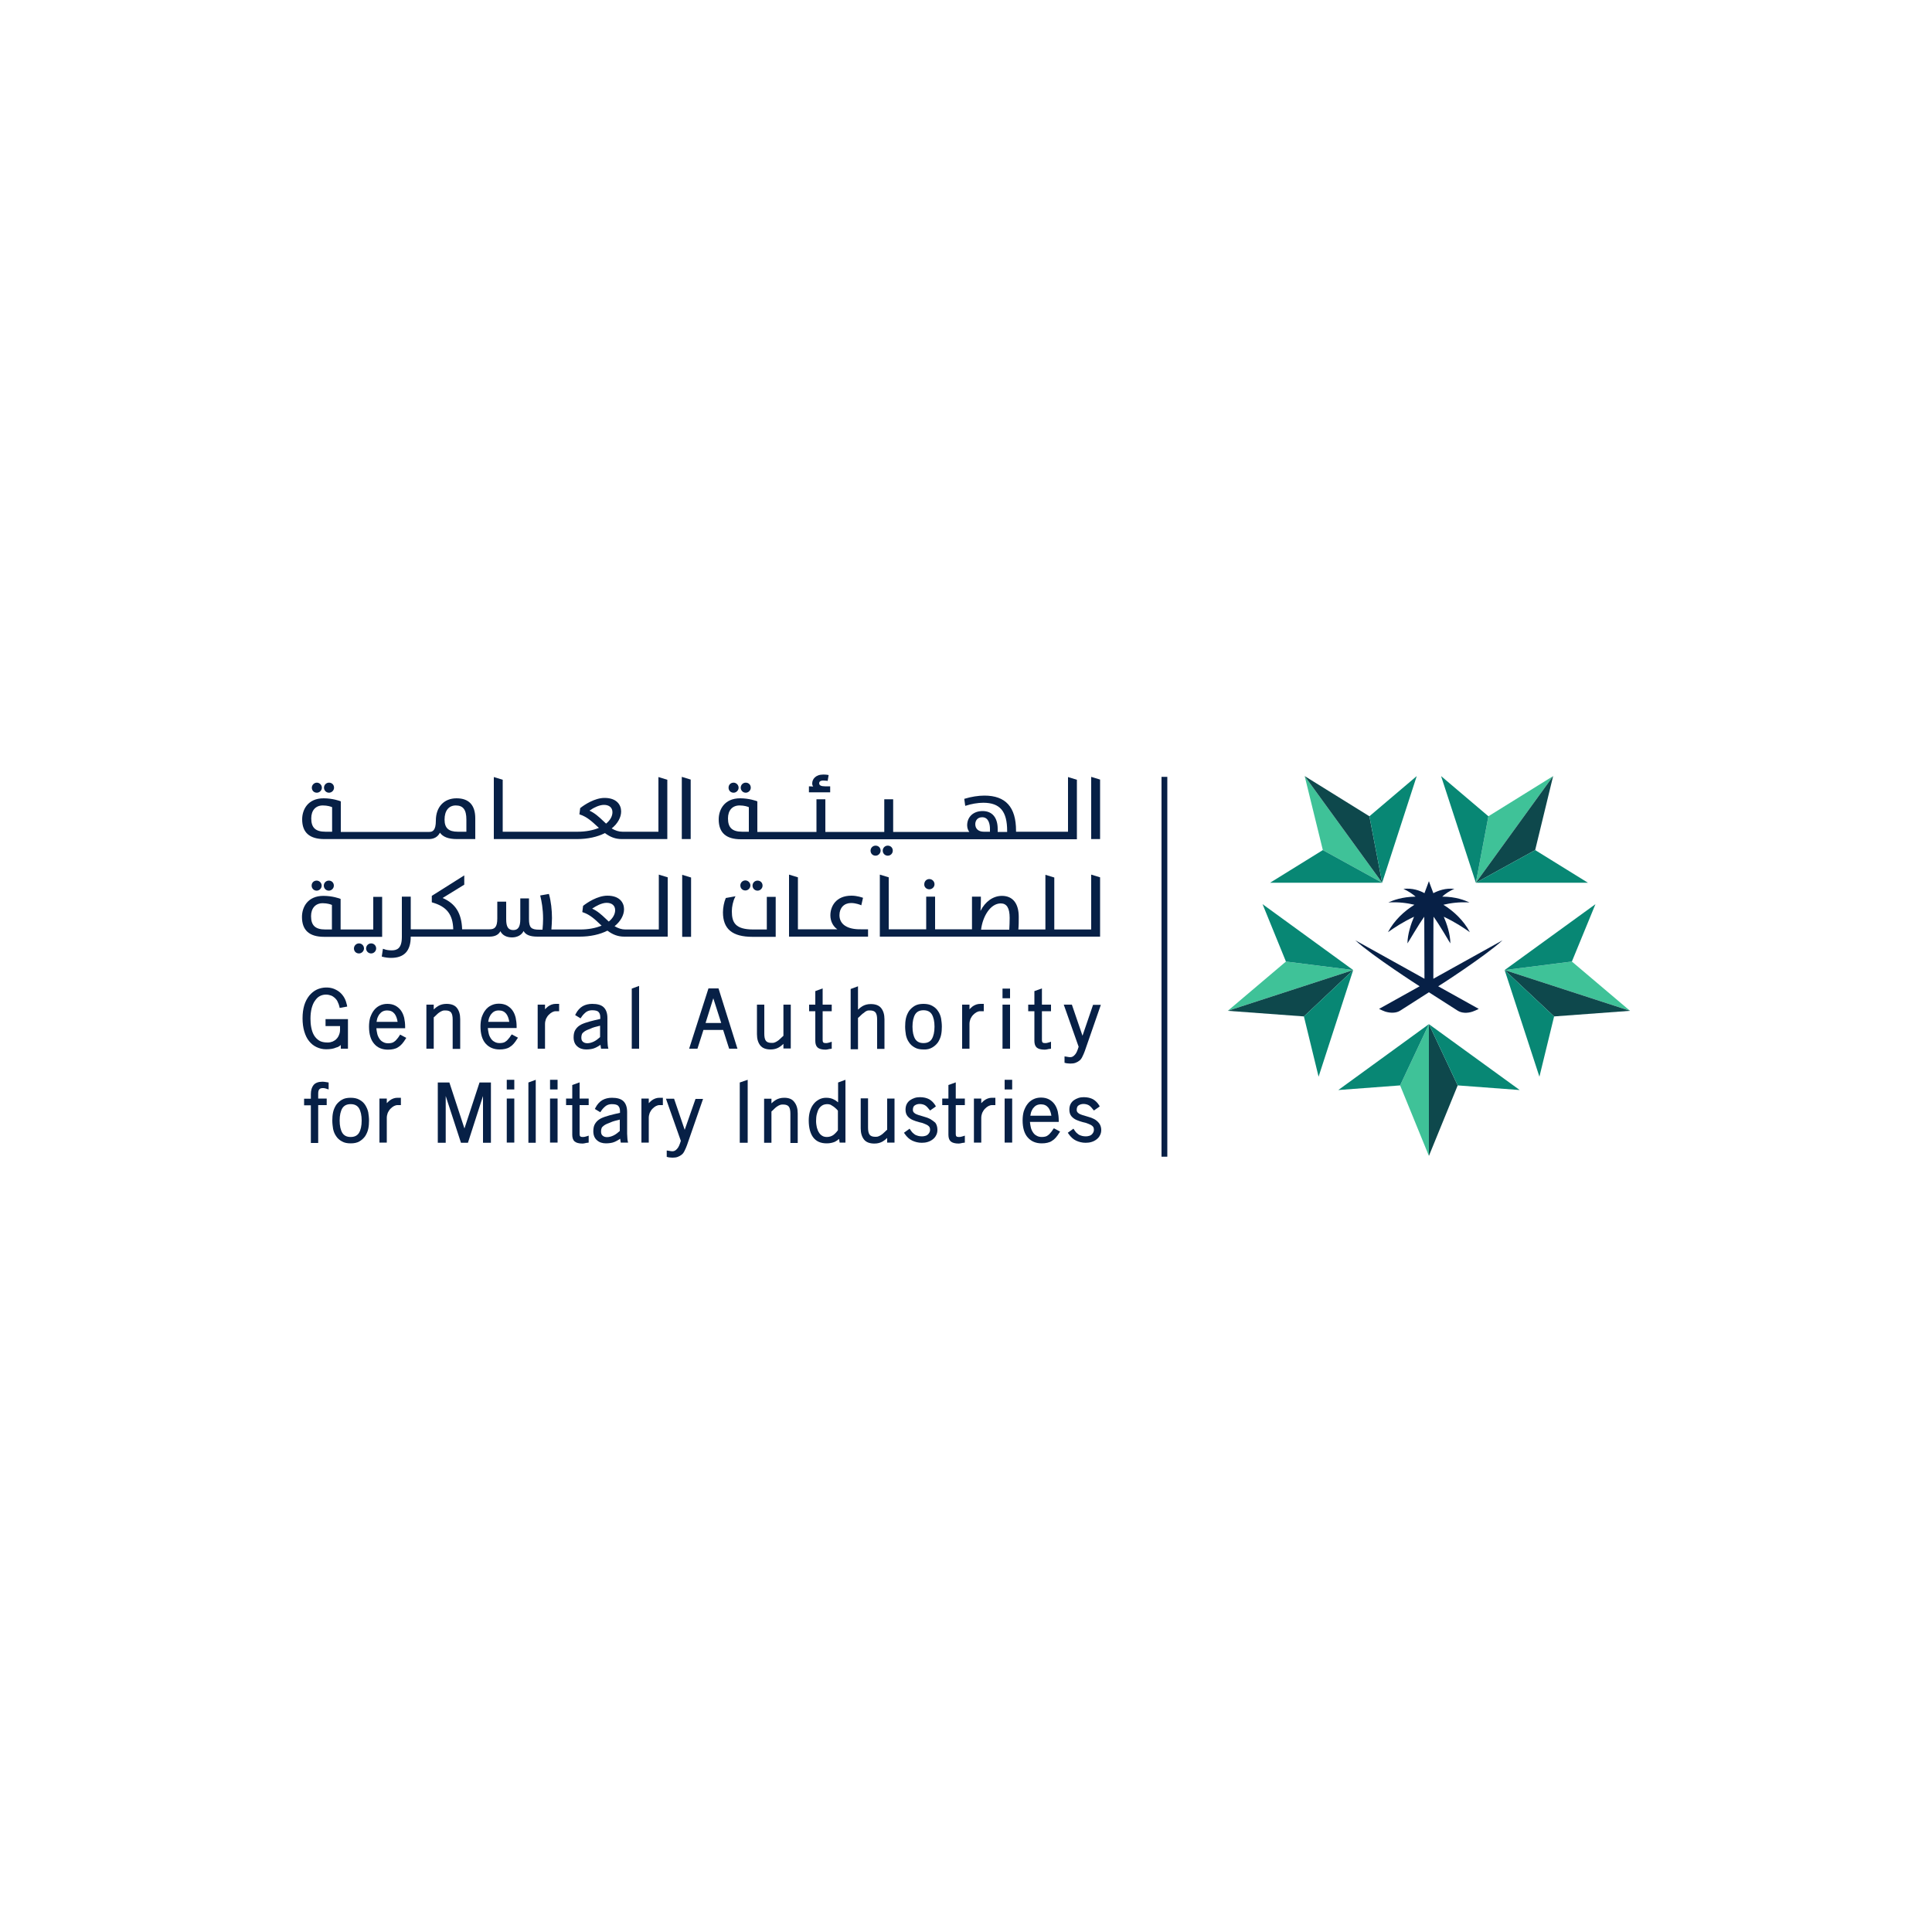 <svg xmlns="http://www.w3.org/2000/svg" xmlns:xlink="http://www.w3.org/1999/xlink" id="Layer_1" x="0px" y="0px" viewBox="0 0 1000 1000" style="enable-background:new 0 0 1000 1000;" xml:space="preserve"><style type="text/css">	.st0{fill:#072046;}	.st1{fill:#3FC298;}	.st2{fill:#0E484C;}	.st3{fill:#088774;}</style><g>	<polygon class="st0" points="564.8,402.1 564.8,434.3 569.4,434.3 569.4,403.5  "></polygon>	<g>		<g>			<g>				<g>					<polygon class="st1" points="770.4,422.5 763.9,456.9 803.9,401.7      "></polygon>					<polygon class="st2" points="803.9,401.7 763.9,456.9 794.6,440      "></polygon>					<polygon class="st3" points="794.6,440 763.9,456.9 821.9,456.9      "></polygon>					<polygon class="st3" points="745.9,401.7 763.9,456.9 770.4,422.5      "></polygon>				</g>				<g>					<polygon class="st1" points="724.7,561.8 739.6,598.3 739.6,530.1      "></polygon>					<polygon class="st2" points="739.6,598.3 754.5,561.8 739.6,530.1      "></polygon>					<polygon class="st3" points="739.6,530.1 754.5,561.8 786.6,564.2      "></polygon>					<polygon class="st3" points="692.7,564.2 724.7,561.8 739.6,530.1      "></polygon>				</g>				<g>					<polygon class="st1" points="665.6,497.7 635.5,523.2 700.4,502.1      "></polygon>					<polygon class="st2" points="635.5,523.2 674.9,526.1 700.4,502.1      "></polygon>					<polygon class="st3" points="674.9,526.1 682.5,557.3 700.4,502.1      "></polygon>					<polygon class="st3" points="653.5,468 665.6,497.7 700.4,502.1      "></polygon>				</g>				<g>					<polygon class="st1" points="684.7,440 715.4,456.9 675.3,401.7      "></polygon>					<polygon class="st2" points="675.3,401.7 715.4,456.9 708.8,422.5      "></polygon>					<polygon class="st3" points="708.8,422.5 715.4,456.9 733.3,401.7      "></polygon>					<polygon class="st3" points="657.4,456.9 715.4,456.9 684.7,440      "></polygon>				</g>				<g>					<polygon class="st1" points="813.6,497.7 778.8,502.1 843.7,523.2      "></polygon>					<polygon class="st2" points="778.8,502.1 804.4,526.1 843.7,523.2      "></polygon>					<polygon class="st3" points="796.8,557.3 804.4,526.1 778.8,502.1      "></polygon>					<polygon class="st3" points="825.8,468 778.8,502.1 813.6,497.7      "></polygon>				</g>			</g>		</g>		<path class="st0" d="M777.7,486.7l-35.8,19.9c0-9.2,0-32.1,0.1-32.1c2.9,3.8,8.6,13.8,8.7,13.8c0-4.8-1.9-10.3-3.4-13.8    c5.9,2.8,10.1,5.6,13.5,8c-3.3-6.2-8.4-10.9-13.7-14.2c3.8-0.9,8.1-1.5,13.5-1.2c-2.5-1.1-7-3-14.1-3c1.3-1.3,4.1-3.2,6.3-4    c-4.6-0.6-8.6,1-10.9,2.2c-0.8-2-2.3-6.2-2.3-6.2s-1.5,4.1-2.3,6.2c-2.3-1.3-6.3-2.8-10.9-2.2c2.2,0.9,5,2.8,6.3,4    c-7.1,0.1-11.6,1.9-14.1,3c5.4-0.3,9.7,0.3,13.5,1.2c-5.3,3.3-10.4,8-13.7,14.2c3.4-2.4,7.6-5.2,13.5-8c-1.5,3.5-3.4,9.1-3.4,13.8    c0.1,0,5.9-10,8.7-13.8c0,0,0.1,22.9,0.1,32.1l-35.8-19.9c9.1,8.3,33.3,23.8,33.3,23.8l-21,11.7c0.7,0.4,2.6,1.2,3.2,1.4    c2.6,0.8,5.7,0.9,7.9-0.6l14.7-9.4l14.7,9.4c2.2,1.5,5.3,1.5,7.9,0.6c0.6-0.2,2.5-1,3.2-1.4l-21-11.7    C744.4,510.6,768.6,495,777.7,486.7z"></path>	</g>	<g>		<line class="st0" x1="602.7" y1="402.1" x2="602.7" y2="598.8"></line>		<rect x="601.2" y="402.1" class="st0" width="3" height="196.6"></rect>	</g>	<g>		<g>			<path class="st0" d="M176.4,540.9v1.9h3.7v-15.3h-11.6v3.6h7.5v2c0,0.9-0.2,1.8-0.5,2.5c-0.3,0.8-0.7,1.5-1.3,2.1     c-0.5,0.6-1.2,1-2,1.4c-0.8,0.3-1.6,0.5-2.6,0.5c-1.8,0-3.3-0.3-4.4-1c-1.1-0.7-2-1.6-2.7-2.8c-0.7-1.2-1.1-2.5-1.4-4     c-0.3-1.5-0.4-3.1-0.4-4.6c0-1.9,0.2-3.7,0.6-5.3c0.4-1.5,0.9-2.8,1.7-3.9c0.7-1,1.5-1.9,2.5-2.4c0.9-0.5,2-0.8,3.2-0.8     c1,0,1.9,0.2,2.7,0.5c0.8,0.3,1.4,0.8,2,1.3c0.6,0.6,1.1,1.2,1.4,2c0.4,0.8,0.7,1.6,0.9,2.5l0.1,0.6l3.9-0.7l-0.1-0.7     c-0.3-1.3-0.7-2.6-1.3-3.7c-0.6-1.1-1.4-2.1-2.3-2.9c-0.9-0.8-2-1.4-3.2-1.9c-2.6-1-6-0.9-8.8,0.4c-1.5,0.7-2.8,1.8-3.9,3.1     c-1.1,1.4-2,3-2.6,5c-0.6,2-0.9,4.2-0.9,6.8c0,2.5,0.3,4.8,0.9,6.8c0.6,2,1.4,3.7,2.5,5c1.1,1.4,2.4,2.4,3.9,3.1     c1.5,0.7,3.1,1.1,4.9,1.1c2.2,0,3.9-0.3,5.2-0.9C175,542,175.7,541.5,176.4,540.9z"></path>			<path class="st0" d="M200.8,543.3c1.1,0,2-0.1,2.9-0.3c0.9-0.2,1.7-0.5,2.4-1c0.7-0.4,1.4-1,2-1.7c0.6-0.7,1.2-1.5,1.8-2.5     l0.4-0.6l-3.2-1.7l-0.3,0.5c-0.5,0.8-1,1.5-1.5,2c-0.4,0.5-0.8,0.9-1.3,1.2c-0.4,0.3-0.8,0.5-1.3,0.6c-0.5,0.1-1,0.2-1.7,0.2     c-1.1,0-2-0.2-2.8-0.7c-0.8-0.4-1.4-1-1.9-1.8c-0.5-0.8-0.9-1.6-1.1-2.7c-0.2-0.8-0.3-1.7-0.4-2.6h14.9v-0.7     c0-1.7-0.2-3.3-0.5-4.7c-0.4-1.5-0.9-2.7-1.7-3.8c-0.8-1.1-1.8-1.9-2.9-2.5c-1.2-0.6-2.5-0.9-4.1-0.9c-1.5,0-2.8,0.3-4,0.9     c-1.2,0.6-2.2,1.4-3,2.5c-0.8,1-1.4,2.3-1.9,3.7c-0.4,1.4-0.6,3-0.6,4.7c0,3.9,0.9,6.9,2.7,8.9     C195.4,542.3,197.8,543.3,200.8,543.3z M200.4,523c1.7,0,2.9,0.6,3.8,1.7c0.8,1,1.3,2.4,1.6,4.2h-10.9c0.1-0.5,0.2-1,0.3-1.5v0     c0.2-0.8,0.6-1.5,1-2.2c0.5-0.6,1-1.2,1.7-1.6C198.6,523.2,199.4,523,200.4,523z"></path>			<path class="st0" d="M238.2,542.8v-15.3c0-2.5-0.6-4.4-1.7-5.8c-1.1-1.4-2.9-2.1-5.4-2.1c-1.7,0-3.1,0.4-4.3,1.1     c-0.8,0.5-1.5,1-2.3,1.8V520h-3.8v22.8h3.8v-16.2c0.6-0.5,1.1-1,1.6-1.5c0.5-0.5,1-0.9,1.5-1.2c0.5-0.3,1-0.6,1.4-0.7     c0.5-0.2,1-0.2,1.6-0.2c1.4,0,2.4,0.4,2.9,1.1c0.6,0.8,0.8,2.1,0.8,3.7v15.1H238.2z"></path>			<path class="st0" d="M264.5,535.9c-0.5,0.8-1,1.5-1.5,2c-0.4,0.5-0.8,0.9-1.3,1.2c-0.4,0.3-0.8,0.5-1.3,0.6     c-0.5,0.1-1,0.2-1.7,0.2c-1.1,0-2-0.2-2.8-0.7c-0.8-0.4-1.4-1-1.9-1.8c-0.5-0.8-0.9-1.6-1.1-2.7c-0.2-0.8-0.3-1.7-0.4-2.6h14.9     v-0.7c0-1.7-0.2-3.3-0.5-4.7c-0.4-1.5-0.9-2.7-1.7-3.8c-0.8-1.1-1.8-1.9-2.9-2.5c-1.2-0.6-2.5-0.9-4.1-0.9c-1.5,0-2.8,0.3-4,0.9     c-1.2,0.6-2.2,1.4-3,2.5c-0.8,1-1.4,2.3-1.9,3.7c-0.4,1.4-0.6,3-0.6,4.7c0,3.9,0.9,6.9,2.7,8.9c1.8,2,4.2,3,7.2,3     c1.1,0,2-0.1,2.9-0.3c0.9-0.2,1.7-0.5,2.4-1c0.7-0.4,1.4-1,2-1.7c0.6-0.7,1.2-1.5,1.8-2.5l0.4-0.6l-3.2-1.7L264.5,535.9z      M258.2,523c1.7,0,2.9,0.6,3.8,1.7c0.8,1,1.3,2.4,1.6,4.2h-10.9c0.1-0.5,0.2-1,0.3-1.5v0c0.2-0.8,0.6-1.5,1-2.2     c0.5-0.6,1-1.2,1.7-1.6C256.4,523.2,257.2,523,258.2,523z"></path>			<path class="st0" d="M283.6,521c-0.5,0.4-1,0.9-1.5,1.4V520h-3.8v22.8h3.8V530c0-0.9,0.2-1.8,0.5-2.6c0.4-0.8,0.8-1.5,1.4-2.1     c0.6-0.6,1.2-1.1,1.8-1.4c0.6-0.3,1.2-0.5,1.8-0.5h1.8v-3.8h-1.8C286.2,519.6,284.8,520.1,283.6,521z"></path>			<path class="st0" d="M314.5,540c0-0.7-0.1-1.3-0.1-1.8V527c0-2.6-0.7-4.5-2-5.7c-1.3-1.2-3.3-1.7-5.9-1.7c-1.8,0-3.5,0.4-4.9,1.2     c-1.4,0.8-2.7,2.2-3.6,4l-0.3,0.6l2.8,1.7l0.4-0.6c0.7-1.1,1.6-2,2.5-2.7c0.9-0.6,1.9-0.9,3.1-0.9c1.6,0,2.8,0.3,3.3,0.9     c0.6,0.6,0.9,1.5,0.9,2.7v0.9c-2,0.4-3.8,0.9-5.4,1.3c-1.8,0.5-3.3,1-4.5,1.6c-1.3,0.7-2.2,1.5-2.9,2.6c-0.7,1-1,2.4-1,4     c0,2,0.6,3.6,1.9,4.7c1.2,1.1,2.8,1.6,4.7,1.6c0.9,0,1.7-0.1,2.4-0.2c0.7-0.1,1.4-0.3,2.1-0.6c0.6-0.3,1.3-0.6,1.9-1     c0.3-0.2,0.6-0.4,0.9-0.6l0.3,2h3.8l-0.2-0.8C314.6,541.3,314.5,540.7,314.5,540z M310.6,530.9v5.9c-1,0.9-2,1.7-3.2,2.3     c-2.3,1.1-4.5,1.2-5.7,0.1c-0.6-0.5-0.8-1.2-0.8-2.2c0-0.6,0.1-1.2,0.3-1.7c0.2-0.5,0.6-0.9,1.3-1.4c0.7-0.5,1.8-1,3.2-1.5     C306.9,531.8,308.5,531.4,310.6,530.9z"></path>			<polygon class="st0" points="330.8,510.3 327,511.7 327,542.8 330.8,542.8    "></polygon>			<path class="st0" d="M377.4,542.8h4.3l-9.8-31.2h-5.2l-10,31.2h4.3l3.1-9.7h10.2L377.4,542.8z M373.3,529.5h-8.1l4-12.8     L373.3,529.5z"></path>			<path class="st0" d="M405.4,536.2c-0.6,0.6-1.1,1-1.6,1.5c-0.5,0.5-1,0.9-1.5,1.2c-0.5,0.3-1,0.6-1.4,0.7c-0.5,0.2-1,0.2-1.6,0.2     c-1.4,0-2.4-0.4-2.9-1.1c-0.6-0.8-0.8-2.1-0.8-3.7V520h-3.8v15.3c0,2.5,0.6,4.4,1.7,5.8c1.1,1.4,2.9,2.1,5.4,2.1     c1.7,0,3.1-0.4,4.3-1.1c0.8-0.5,1.5-1,2.3-1.8v2.4h3.8V520h-3.8V536.2z"></path>			<path class="st0" d="M430.5,542.8v-3.6l-0.9,0.3c-0.4,0.1-0.7,0.2-1.1,0.3c-0.4,0.1-0.8,0.1-1.2,0.1c-1.1,0-1.5-0.4-1.5-1.5v-15     h4.7V520h-4.7v-8.4L422,513v7h-3.2v3.4h3.2v15.4c0,1.5,0.4,2.7,1.2,3.4c0.8,0.7,2.2,1.1,4.1,1.1c0.5,0,0.9-0.1,1.4-0.2     c0.4-0.1,0.8-0.2,1.2-0.2L430.5,542.8z"></path>			<path class="st0" d="M448.7,523.2c0.5-0.2,1-0.2,1.6-0.2c1.4,0,2.4,0.4,2.9,1.1c0.6,0.8,0.8,2.1,0.8,3.7v15.1h3.8v-15.3     c0-2.5-0.6-4.4-1.7-5.8c-1.1-1.4-2.9-2.1-5.4-2.1c-1.7,0-3.1,0.4-4.3,1.1c-0.8,0.5-1.5,1-2.3,1.8v-12.1l-3.8,1.4v31.2h3.8v-16.2     c0.6-0.5,1.1-1,1.6-1.5c0.5-0.5,1-0.9,1.5-1.2C447.8,523.6,448.3,523.4,448.7,523.2z"></path>			<path class="st0" d="M482.5,542.2c1.2-0.7,2.2-1.6,3-2.7c0.7-1.1,1.3-2.4,1.6-3.8c0.3-1.4,0.4-2.8,0.4-4.3s-0.2-3-0.4-4.3     c-0.3-1.4-0.8-2.7-1.6-3.8c-0.7-1.1-1.7-2-3-2.7c-1.2-0.7-2.8-1-4.5-1c-1.8,0-3.3,0.3-4.5,1c-1.2,0.7-2.2,1.6-3,2.7     c-0.7,1.1-1.3,2.4-1.6,3.8c-0.3,1.4-0.4,2.8-0.4,4.3s0.2,3,0.4,4.3c0.3,1.4,0.8,2.7,1.6,3.8c0.7,1.1,1.7,2,3,2.7     c1.2,0.7,2.7,1,4.5,1C479.8,543.3,481.3,542.9,482.5,542.2z M478,539.9c-2,0-3.4-0.7-4.3-2.1c-0.9-1.5-1.4-3.6-1.4-6.4     s0.5-4.9,1.4-6.4c0.9-1.4,2.3-2.1,4.3-2.1s3.4,0.7,4.3,2.1c0.9,1.5,1.4,3.6,1.4,6.4s-0.5,4.9-1.4,6.4     C481.4,539.2,480,539.9,478,539.9z"></path>			<path class="st0" d="M509.2,523.4v-3.8h-1.8c-1.5,0-2.9,0.5-4.1,1.4c-0.5,0.4-1,0.9-1.5,1.4V520h-3.8v22.8h3.8V530     c0-0.9,0.2-1.8,0.5-2.6c0.4-0.8,0.8-1.5,1.4-2.1c0.6-0.6,1.2-1.1,1.8-1.4c0.6-0.3,1.2-0.5,1.8-0.5H509.2z"></path>			<rect x="518.9" y="520" class="st0" width="3.9" height="22.8"></rect>			<rect x="518.9" y="511.7" class="st0" width="3.9" height="5"></rect>			<path class="st0" d="M542.2,543.1L542.2,543.1c0.4-0.1,0.8-0.2,1.2-0.2l0.6-0.1v-3.6l-0.9,0.3c-0.4,0.1-0.7,0.2-1.1,0.3     c-0.4,0.1-0.8,0.1-1.2,0.1c-1.1,0-1.5-0.4-1.5-1.5v-15h4.7V520h-4.7v-8.4l-3.9,1.4v7h-3.2v3.4h3.2v15.4c0,1.5,0.4,2.7,1.2,3.4     c0.8,0.7,2.2,1.1,4.1,1.1C541.3,543.3,541.8,543.2,542.2,543.1z"></path>			<path class="st0" d="M565.8,520l-5.5,16.1l-5.5-16.1h-4.2l7.7,21.8c-0.3,1-0.6,1.8-0.9,2.5c-0.3,0.7-0.7,1.3-1.1,1.7     c-0.4,0.4-0.7,0.7-1.1,0.9c-0.8,0.4-1.6,0.3-2.2,0.2c-0.4-0.1-0.8-0.1-1.2-0.2l-0.8-0.1v3.3l0.5,0.1c0.3,0.1,0.7,0.2,1.1,0.2     c0.4,0,0.8,0.1,1.4,0.1c1,0,1.9-0.1,2.7-0.4c0.8-0.3,1.5-0.7,2.1-1.2c0.6-0.5,1.1-1.2,1.5-2.1c0.4-0.8,0.8-1.7,1.2-2.8l8.3-23.9     H565.8z"></path>			<path class="st0" d="M168.2,560c-0.5-0.1-1-0.1-1.4-0.1c-2,0-3.6,0.6-4.5,1.7c-0.9,1.1-1.4,2.7-1.4,4.7v2.4h-3.5v3.4h3.5v19.5     h3.8V572h4.4v-3.4h-4.4V566c0-1,0.2-1.8,0.6-2.2c0.4-0.4,0.9-0.6,1.7-0.6c0.4,0,0.8,0,1.2,0.1c0.4,0.1,0.7,0.2,1,0.3l0.9,0.3     v-3.6l-0.6-0.1C169.1,560.1,168.7,560.1,168.2,560z"></path>			<path class="st0" d="M189,571.9c-0.7-1.1-1.7-2-3-2.7c-1.2-0.7-2.8-1-4.5-1c-1.8,0-3.3,0.3-4.5,1c-1.2,0.7-2.2,1.6-3,2.7     c-0.7,1.1-1.3,2.4-1.6,3.8c-0.3,1.4-0.4,2.8-0.4,4.3s0.2,3,0.4,4.3c0.3,1.4,0.8,2.7,1.6,3.8c0.7,1.1,1.7,2,3,2.7     c1.2,0.7,2.7,1,4.5,1c1.8,0,3.3-0.3,4.5-1c1.2-0.7,2.2-1.6,3-2.7c0.7-1.1,1.3-2.4,1.6-3.8c0.3-1.4,0.4-2.8,0.4-4.3     s-0.2-3-0.4-4.3C190.3,574.3,189.7,573,189,571.9z M187.2,580c0,2.8-0.5,4.9-1.4,6.4c-0.9,1.4-2.3,2.1-4.3,2.1s-3.4-0.7-4.3-2.1     c-0.9-1.5-1.4-3.6-1.4-6.4c0-2.8,0.5-4.9,1.4-6.4c0.9-1.4,2.3-2.1,4.3-2.1s3.4,0.7,4.3,2.1C186.7,575.1,187.2,577.3,187.2,580z"></path>			<path class="st0" d="M201.7,569.6c-0.5,0.4-1,0.9-1.5,1.4v-2.4h-3.8v22.8h3.8v-12.8c0-0.9,0.2-1.8,0.5-2.6     c0.4-0.8,0.8-1.5,1.4-2.1c0.6-0.6,1.2-1.1,1.8-1.4c0.6-0.3,1.2-0.5,1.8-0.5h1.8v-3.8h-1.8C204.3,568.2,202.9,568.7,201.7,569.6z"></path>			<polygon class="st0" points="240.4,584.1 232.6,560.3 226.6,560.3 226.6,591.5 230.7,591.5 230.7,567.3 238.6,591.5 242.2,591.5      250,567.3 250,591.5 254.1,591.5 254.1,560.3 248.2,560.3    "></polygon>			<rect x="262.3" y="568.6" class="st0" width="3.9" height="22.8"></rect>			<rect x="262.3" y="558.9" class="st0" width="3.9" height="5"></rect>			<polygon class="st0" points="273.5,591.5 277.3,591.5 277.3,558.9 273.5,560.3    "></polygon>			<rect x="284.7" y="568.6" class="st0" width="3.9" height="22.8"></rect>			<rect x="284.7" y="558.9" class="st0" width="3.9" height="5"></rect>			<path class="st0" d="M300.1,560.2l-3.9,1.4v7H293v3.4h3.2v15.4c0,1.5,0.4,2.7,1.2,3.4c0.8,0.7,2.2,1.1,4.1,1.1     c0.5,0,0.9-0.1,1.4-0.2c0.4-0.1,0.8-0.2,1.2-0.2l0.6-0.1v-3.6l-0.9,0.3c-0.4,0.1-0.7,0.2-1.1,0.3c-0.4,0.1-0.8,0.1-1.2,0.1     c-1.1,0-1.5-0.4-1.5-1.5v-15h4.7v-3.4h-4.7V560.2z"></path>			<path class="st0" d="M324.7,588.6c0-0.7-0.1-1.3-0.1-1.8v-11.2c0-2.6-0.7-4.5-2-5.7c-1.3-1.2-3.3-1.7-5.9-1.7     c-1.8,0-3.5,0.4-4.9,1.2c-1.4,0.8-2.7,2.2-3.6,4l-0.3,0.6l2.8,1.7l0.4-0.6c0.7-1.1,1.6-2,2.5-2.7c0.9-0.6,1.9-0.9,3.1-0.9     c1.6,0,2.8,0.3,3.3,0.9c0.6,0.6,0.9,1.5,0.9,2.7v0.9c-2,0.4-3.8,0.9-5.4,1.3c-1.8,0.5-3.3,1-4.5,1.6c-1.3,0.7-2.2,1.5-2.9,2.6     c-0.7,1-1,2.4-1,4c0,2,0.6,3.6,1.9,4.7c1.2,1.1,2.8,1.6,4.7,1.6c0.9,0,1.7-0.1,2.4-0.2c0.7-0.1,1.4-0.3,2.1-0.6     c0.6-0.3,1.3-0.6,1.9-1c0.3-0.2,0.6-0.4,0.9-0.6l0.3,2h3.8l-0.2-0.8C324.8,590,324.7,589.3,324.7,588.6z M320.8,579.5v5.9     c-1,0.9-2,1.7-3.2,2.3c-2.3,1.1-4.5,1.2-5.7,0.1c-0.6-0.5-0.8-1.2-0.8-2.2c0-0.6,0.1-1.2,0.3-1.7c0.2-0.5,0.6-0.9,1.3-1.4     c0.7-0.5,1.8-1,3.2-1.5C317.1,580.4,318.8,580,320.8,579.5z"></path>			<path class="st0" d="M337.3,569.6c-0.5,0.4-1,0.9-1.5,1.4v-2.4H332v22.8h3.8v-12.8c0-0.9,0.2-1.8,0.5-2.6     c0.4-0.8,0.8-1.5,1.4-2.1c0.6-0.6,1.2-1.1,1.8-1.4c0.6-0.3,1.2-0.5,1.8-0.5h1.8v-3.8h-1.8C339.9,568.2,338.5,568.7,337.3,569.6z"></path>			<path class="st0" d="M354.4,584.8l-5.5-16.1h-4.2l7.7,21.8c-0.3,1-0.6,1.8-0.9,2.5c-0.3,0.7-0.7,1.3-1.1,1.7     c-0.4,0.4-0.7,0.7-1.1,0.9c-0.8,0.4-1.6,0.3-2.2,0.2c-0.4-0.1-0.8-0.1-1.2-0.2l-0.8-0.1v3.3l0.5,0.1c0.3,0.1,0.7,0.2,1.1,0.2     c0.4,0,0.8,0.1,1.4,0.1c1,0,1.9-0.1,2.7-0.4c0.8-0.3,1.5-0.7,2.1-1.2c0.6-0.5,1.1-1.2,1.5-2.1c0.4-0.8,0.8-1.7,1.2-2.8l8.3-23.9     H360L354.4,584.8z"></path>			<polygon class="st0" points="382.9,591.5 387,591.5 387,558.9 382.9,560.3    "></polygon>			<path class="st0" d="M405.9,568.2c-1.7,0-3.1,0.4-4.3,1.1c-0.8,0.5-1.5,1-2.3,1.8v-2.4h-3.8v22.8h3.8v-16.2     c0.6-0.5,1.1-1,1.6-1.5c0.5-0.5,1-0.9,1.5-1.2c0.5-0.3,1-0.6,1.4-0.7c0.5-0.2,1-0.2,1.6-0.2c1.4,0,2.4,0.4,2.9,1.1     c0.6,0.8,0.8,2.1,0.8,3.7v15.1h3.8v-15.3c0-2.5-0.6-4.4-1.7-5.8C410.1,568.9,408.3,568.2,405.9,568.2z"></path>			<path class="st0" d="M433.7,570.5c-0.7-0.6-1.4-1.1-2.1-1.4c-1.1-0.6-2.4-0.9-4-0.9c-1.3,0-2.6,0.3-3.7,0.9     c-1.1,0.6-2.1,1.4-2.9,2.5c-0.8,1-1.4,2.3-1.8,3.7c-0.4,1.4-0.6,2.9-0.6,4.6c0,3.8,0.8,6.8,2.3,8.8c1.6,2.1,3.9,3.1,7,3.1     c1.6,0,3-0.3,4.2-0.8c0.8-0.4,1.5-0.9,2.2-1.5l0.3,1.9h3v-32.5l-3.8,1.4V570.5z M431.5,572.8c0.5,0.4,1,0.8,1.4,1.2     c0.3,0.3,0.6,0.6,0.8,0.9v10.1c-0.7,1-1.5,1.8-2.4,2.5c-0.9,0.6-2,1-3.3,1c-0.9,0-1.8-0.2-2.4-0.6c-0.7-0.4-1.3-1-1.7-1.7     c-0.5-0.7-0.8-1.6-1.1-2.6c-0.2-1-0.4-2.1-0.4-3.3c0-1.3,0.1-2.6,0.4-3.7c0.3-1.1,0.6-2,1.1-2.8c0.5-0.7,1.1-1.3,1.8-1.7     c0.7-0.4,1.6-0.6,2.6-0.6c0.5,0,1,0.1,1.6,0.3C430.5,572.2,431,572.5,431.5,572.8z"></path>			<path class="st0" d="M459.1,584.8c-0.6,0.6-1.1,1-1.6,1.5c-0.5,0.5-1,0.9-1.5,1.2c-0.5,0.3-1,0.6-1.4,0.7c-0.5,0.2-1,0.2-1.6,0.2     c-1.4,0-2.4-0.4-2.9-1.1c-0.6-0.8-0.8-2.1-0.8-3.7v-15.1h-3.8V584c0,2.5,0.6,4.4,1.7,5.8c1.1,1.4,2.9,2.1,5.4,2.1     c1.7,0,3.1-0.4,4.3-1.1c0.8-0.5,1.5-1,2.3-1.8v2.4h3.8v-22.8h-3.8V584.8z"></path>			<path class="st0" d="M481.5,579.2c-1-0.5-2-0.9-3.2-1.2c-1.1-0.3-2.1-0.6-3-0.9c-0.9-0.3-1.6-0.6-2.1-1.1     c-0.4-0.3-0.7-0.8-0.7-1.5c0-1.1,0.3-1.9,0.9-2.3c0.7-0.5,1.6-0.8,2.6-0.8c1.1,0,2.1,0.3,2.8,0.7c0.8,0.5,1.5,1.3,2.2,2.2     l0.4,0.5l3-2.1l-0.3-0.6c-0.8-1.3-1.9-2.4-3.1-3.1c-1.3-0.7-2.9-1.1-4.8-1.1c-1,0-1.9,0.1-2.8,0.4c-0.9,0.3-1.7,0.7-2.4,1.2     c-0.7,0.5-1.3,1.2-1.7,2c-0.4,0.8-0.6,1.8-0.6,2.9c0,1.4,0.4,2.6,1.1,3.4c0.7,0.8,1.5,1.4,2.6,1.9c1,0.4,2,0.8,3.2,1.1     c1.1,0.2,2.1,0.5,3,0.9c0.8,0.3,1.6,0.7,2.1,1.2c0.5,0.4,0.7,1.1,0.7,1.9c0,0.5-0.1,0.9-0.3,1.3c-0.2,0.4-0.5,0.8-0.8,1.1     c-0.4,0.3-0.8,0.6-1.3,0.7c-1.1,0.4-2.5,0.3-3.5,0.1c-0.5-0.1-1-0.3-1.5-0.5c-0.5-0.2-0.9-0.6-1.4-1c-0.5-0.4-0.9-1-1.4-1.7     l-0.4-0.6l-2.9,2.1l0.4,0.6c1.1,1.6,2.4,2.8,3.9,3.5c1.5,0.7,3.2,1.1,4.9,1.1c1,0,2-0.1,3-0.4c1-0.3,1.8-0.7,2.6-1.3     c0.8-0.6,1.4-1.3,1.8-2.1c0.5-0.9,0.7-1.8,0.7-2.9c0-1.5-0.4-2.8-1.1-3.7C483.4,580.5,482.5,579.8,481.5,579.2z"></path>			<path class="st0" d="M494.8,560.2l-3.9,1.4v7h-3.2v3.4h3.2v15.4c0,1.5,0.4,2.7,1.2,3.4c0.8,0.7,2.2,1.1,4.1,1.1     c0.5,0,0.9-0.1,1.4-0.2c0.4-0.1,0.8-0.2,1.2-0.2l0.6-0.1v-3.6l-0.9,0.3c-0.4,0.1-0.7,0.2-1.1,0.3c-0.4,0.1-0.8,0.1-1.2,0.1     c-1.1,0-1.5-0.4-1.5-1.5v-15h4.7v-3.4h-4.7V560.2z"></path>			<path class="st0" d="M509.4,569.6c-0.5,0.4-1,0.9-1.5,1.4v-2.4h-3.8v22.8h3.8v-12.8c0-0.9,0.2-1.8,0.5-2.6     c0.4-0.8,0.8-1.5,1.4-2.1c0.6-0.6,1.2-1.1,1.8-1.4c0.6-0.3,1.2-0.5,1.8-0.5h1.8v-3.8h-1.8C512,568.2,510.6,568.7,509.4,569.6z"></path>			<rect x="520" y="568.6" class="st0" width="3.9" height="22.8"></rect>			<rect x="520" y="558.9" class="st0" width="3.9" height="5"></rect>			<path class="st0" d="M545.1,584.5c-0.5,0.8-1,1.5-1.5,2c-0.4,0.5-0.8,0.9-1.3,1.2c-0.4,0.3-0.8,0.5-1.3,0.6     c-0.5,0.1-1,0.2-1.7,0.2c-1.1,0-2-0.2-2.8-0.7c-0.8-0.4-1.4-1-1.9-1.8c-0.5-0.8-0.9-1.6-1.1-2.7c-0.2-0.8-0.3-1.7-0.4-2.6h14.9     v-0.7c0-1.7-0.2-3.3-0.5-4.7c-0.4-1.5-0.9-2.7-1.7-3.8c-0.8-1.1-1.8-1.9-2.9-2.5c-1.2-0.6-2.5-0.9-4.1-0.9c-1.5,0-2.8,0.3-4,0.9     s-2.2,1.4-3,2.5c-0.8,1-1.4,2.3-1.9,3.7c-0.4,1.4-0.6,3-0.6,4.7c0,3.9,0.9,6.9,2.7,8.9c1.8,2,4.2,3,7.2,3c1.1,0,2-0.1,2.9-0.3     c0.9-0.2,1.7-0.5,2.4-1c0.7-0.4,1.4-1,2-1.7c0.6-0.7,1.2-1.5,1.8-2.5l0.4-0.6l-3.2-1.7L545.1,584.5z M538.8,571.6     c1.7,0,2.9,0.6,3.8,1.7c0.8,1,1.3,2.4,1.6,4.2h-10.9c0.1-0.5,0.2-1,0.3-1.5v0c0.2-0.8,0.6-1.5,1-2.2c0.5-0.6,1-1.2,1.7-1.6     C537,571.8,537.9,571.6,538.8,571.6z"></path>			<path class="st0" d="M568.9,581.4c-0.7-0.9-1.5-1.6-2.6-2.2c-1-0.5-2-0.9-3.2-1.2c-1.1-0.3-2.1-0.6-3-0.9     c-0.9-0.3-1.6-0.6-2.1-1.1c-0.4-0.3-0.7-0.8-0.7-1.5c0-1.1,0.3-1.9,0.9-2.3c0.7-0.5,1.6-0.8,2.6-0.8c1.1,0,2.1,0.3,2.8,0.7     c0.8,0.5,1.5,1.3,2.2,2.2l0.4,0.5l3-2.1l-0.3-0.6c-0.8-1.3-1.9-2.4-3.1-3.1c-1.3-0.7-2.9-1.1-4.8-1.1c-1,0-1.9,0.1-2.8,0.4     c-0.9,0.3-1.7,0.7-2.4,1.2c-0.7,0.5-1.3,1.2-1.7,2c-0.4,0.8-0.6,1.8-0.6,2.9c0,1.4,0.4,2.6,1.1,3.4c0.7,0.8,1.5,1.4,2.6,1.9     c1,0.4,2,0.8,3.2,1.1c1.1,0.2,2.1,0.5,3,0.9c0.8,0.3,1.6,0.7,2.1,1.2c0.5,0.4,0.7,1.1,0.7,1.9c0,0.5-0.1,0.9-0.3,1.3     c-0.2,0.4-0.5,0.8-0.8,1.1c-0.4,0.3-0.8,0.6-1.3,0.7c-1.1,0.4-2.5,0.3-3.5,0.1c-0.5-0.1-1-0.3-1.5-0.5c-0.5-0.2-0.9-0.6-1.4-1     c-0.5-0.4-0.9-1-1.4-1.7l-0.4-0.6l-2.9,2.1l0.4,0.6c1.1,1.6,2.4,2.8,3.9,3.5c1.5,0.7,3.2,1.1,4.9,1.1c1,0,2-0.1,3-0.4     c1-0.3,1.8-0.7,2.6-1.3c0.8-0.6,1.4-1.3,1.8-2.1c0.5-0.9,0.7-1.8,0.7-2.9C570,583.6,569.6,582.3,568.9,581.4z"></path>		</g>		<path class="st0" d="M167.9,434.3H222c2.6,0,4.6-1.1,5.7-3.3c1.6,2.2,4.4,3.3,8.8,3.3h9.5v-10.7c0-6.9-3.3-10.4-9.7-10.4    c-6.5,0-10.7,4.5-10.7,11.5c0,5.2-1.7,5.9-3.4,5.9h-45.8v-15.8l-0.2-0.1c-0.2-0.1-4-1.5-8.7-1.5c-8.2,0-11.1,5.9-11.1,10.9    C156.4,430.9,160.2,434.3,167.9,434.3z M167.1,416.9c2.4,0,4.2,0.6,4.8,0.9v12.7h-3.4c-5.2,0-7.4-2.1-7.4-6.9    C161.1,419.4,163.4,416.9,167.1,416.9z M241.5,430.5H237c-4.8,0-6.9-1.9-6.9-6.3c0-4.6,2.2-7.3,5.8-7.3c3.8,0,5.5,2.2,5.5,7.3    V430.5z"></path>		<path class="st0" d="M170.3,410.3c1.4,0,2.6-1.2,2.6-2.6c0-1.5-1.1-2.6-2.6-2.6c-1.5,0-2.6,1.2-2.6,2.6    C167.7,409.1,168.8,410.3,170.3,410.3z"></path>		<path class="st0" d="M164,410.3c1.4,0,2.6-1.2,2.6-2.6c0-1.4-1.2-2.6-2.6-2.6s-2.6,1.2-2.6,2.6C161.4,409.2,162.5,410.3,164,410.3    z"></path>		<path class="st0" d="M340.7,430.5h-18.5c-2,0-3.7-0.6-5.6-1.7c3.1-2.5,4.9-5.7,4.9-8.8c0-3.4-2.3-7-8.6-7    c-5.1,0-10.5,3.6-12.5,5.2l-0.1,0.1l-0.4,3.2l0.3,0.1c3.7,1.2,6.4,3.8,9,6.2c0.3,0.2,0.5,0.5,0.8,0.7c-3.1,1.3-6.9,2-11,2h-38.8    v-26.9l-4.6-1.4v32.1h43.1c5.5,0,10.5-1.1,14.4-3.1c2.8,2.1,5.5,3.1,8.7,3.1h23.6v-30.7l-4.6-1.4V430.5z M312.6,416.6    c2.7,0,4.4,1.4,4.4,3.8c0,2.1-1.2,4.2-3.3,5.9c-0.5-0.5-1.1-1-1.6-1.5c-2.1-2-4.3-4-7-5.2C306.9,418.3,310,416.6,312.6,416.6z"></path>		<polygon class="st0" points="357.5,403.5 352.9,402.1 352.9,434.3 357.5,434.3   "></polygon>		<path class="st0" d="M386,410.3c1.4,0,2.6-1.2,2.6-2.6c0-1.5-1.1-2.6-2.6-2.6c-1.5,0-2.6,1.2-2.6,2.6    C383.4,409.1,384.5,410.3,386,410.3z"></path>		<path class="st0" d="M379.7,410.3c1.4,0,2.6-1.2,2.6-2.6c0-1.4-1.2-2.6-2.6-2.6c-1.5,0-2.6,1.1-2.6,2.6    C377.1,409.2,378.2,410.3,379.7,410.3z"></path>		<path class="st0" d="M429.6,407h-2.6c-2,0-3-0.5-3-1.6c0-1.2,1.3-1.4,2-1.4c0.6,0,1.3,0.1,1.8,0.1l0.6,0.1l0.5-3l-0.3-0.1    c-0.5-0.1-1.4-0.2-2.4-0.2c-4.2,0-5.8,2.5-5.8,4.6c0,0.5,0.1,1.1,0.5,1.6c-0.6,0-1.2-0.1-1.9-0.1h-0.3v3.1h11V407z"></path>		<path class="st0" d="M557.4,434.3v-30.7l-4.6-1.4v28.3h-26.9v-0.5c0-12.3-5.4-18.2-16.4-18.2c-3.1,0-6.9,0.6-10.1,1.6l-0.3,0.1    l0.5,3.6l0.4-0.1c2.7-0.9,6.2-1.5,8.9-1.5c8.7,0,12.4,4.4,12.4,14.6v0.5h-4.9v-1.5c0-5.9-2.8-9.3-7.8-9.3c-4.8,0-8,3-8,7.4    c0,1.6,0.6,2.7,1.1,3.4c-0.2,0-0.5,0-0.7,0h-38.7v-16.9h-4.6v16.9h-30.5v-16.9h-4.6v16.9h-30.6v-15.8l-0.2-0.1    c-0.2-0.1-4-1.5-8.7-1.5c-8.2,0-11.1,5.9-11.1,10.9c0,6.9,3.8,10.3,11.5,10.3H557.4z M382.8,416.9c2.4,0,4.2,0.6,4.8,0.9v12.7    h-3.4c-5.2,0-7.4-2.1-7.4-6.9C376.8,419.4,379.1,416.9,382.8,416.9z M508.4,423c3.4,0,4,3.8,4,6v1.5h-3.2c-2.7,0-4.4-1.5-4.4-3.9    C504.8,424.9,505.8,423,508.4,423z"></path>		<path class="st0" d="M462.1,440.3c0-1.5-1.1-2.6-2.6-2.6c-1.5,0-2.6,1.2-2.6,2.6c0,1.5,1.2,2.6,2.6,2.6    C461,442.9,462.1,441.7,462.1,440.3z"></path>		<path class="st0" d="M450.6,440.3c0,1.5,1.1,2.6,2.6,2.6c1.4,0,2.6-1.2,2.6-2.6c0-1.5-1.1-2.6-2.6-2.6    C451.8,437.7,450.6,438.8,450.6,440.3z"></path>		<path class="st0" d="M163.9,461c1.4,0,2.6-1.2,2.6-2.6c0-1.4-1.2-2.6-2.6-2.6c-1.5,0-2.6,1.1-2.6,2.6    C161.3,459.8,162.4,461,163.9,461z"></path>		<path class="st0" d="M170.2,461c1.4,0,2.6-1.2,2.6-2.6c0-1.5-1.1-2.6-2.6-2.6c-1.5,0-2.6,1.2-2.6,2.6    C167.6,459.8,168.7,461,170.2,461z"></path>		<path class="st0" d="M197.8,464.2h-4.6v16.9h-16.9v-15.8l-0.2-0.1c-0.2-0.1-4-1.5-8.7-1.5c-8.2,0-11.1,5.9-11.1,10.9    c0,6.9,3.8,10.3,11.5,10.3h30V464.2z M167,467.5c2.4,0,4.2,0.6,4.8,0.9v12.7h-3.4c-5.2,0-7.4-2.1-7.4-6.9    C161,470.1,163.3,467.5,167,467.5z"></path>		<path class="st0" d="M192.1,488.3c-1.5,0-2.6,1.2-2.6,2.6c0,1.5,1.2,2.6,2.6,2.6c1.4,0,2.6-1.2,2.6-2.6    C194.7,489.5,193.6,488.3,192.1,488.3z"></path>		<path class="st0" d="M185.8,488.3c-1.4,0-2.6,1.2-2.6,2.6c0,1.5,1.1,2.6,2.6,2.6c1.4,0,2.6-1.2,2.6-2.6    C188.4,489.5,187.3,488.3,185.8,488.3z"></path>		<path class="st0" d="M341.1,481.1h-17.4c-2,0-3.7-0.6-5.6-1.7c3.1-2.5,4.9-5.7,4.9-8.8c0-3.4-2.3-7-8.6-7    c-5.1,0-10.5,3.6-12.5,5.2l-0.1,0.1l-0.4,3.2l0.3,0.1c3.7,1.2,6.4,3.8,8.9,6.2c0.3,0.2,0.5,0.5,0.8,0.7c-3.1,1.3-6.9,2-11,2h-15    c0.1-1.7,0.3-3.9,0.3-5.9c0-4.2-0.5-8.6-1.5-12.2l-0.1-0.3l-4.5,0.8l0.1,0.4c0.6,2.4,1.4,6.5,1.4,11.7c0,1.4-0.1,3.7-0.3,5.6h-1.7    c-4.2,0-5.3-1.1-5.3-5.5V465h-4.5v10.8c0,3.9-1.1,5.6-3.6,5.6c-2.6,0-3.7-1.6-3.7-5.6v-9.1h-4.6v8.7c0,4.7-1.5,5.6-4,5.6h-14.2    c-0.3-8.3-3.4-13.3-10.1-16.2l11.2-6.9v-4.8l-16.8,10.6v3.3l0.2,0.1c7.5,2.1,10.7,6.2,10.9,13.9h-22v-16.9H208v20.9    c0,6.1-2.7,6.9-5.3,6.9c-1.5,0-2.9-0.2-4.1-0.7l-0.4-0.1l-0.6,4l0.3,0.1c1.5,0.4,3.1,0.6,4.5,0.6c6.8,0,10.2-3.6,10.2-11h40.7    c2.8,0,4.7-0.9,5.7-2.8c1,2,3.1,3.2,6,3.2c2.7,0,5-1.2,6-3.3c1.1,2,3.4,2.9,7.2,2.9H300c5.5,0,10.5-1.1,14.4-3.1    c2.8,2.1,5.5,3.1,8.7,3.1h22.5v-30.7l-4.6-1.4V481.1z M314,467.3c2.7,0,4.4,1.4,4.4,3.8c0,2.1-1.2,4.2-3.3,5.9    c-0.5-0.5-1.1-1-1.6-1.5c-2.1-2-4.3-4-7-5.2C308.4,469,311.4,467.3,314,467.3z"></path>		<polygon class="st0" points="353.1,484.9 357.7,484.9 357.7,454.2 353.1,452.8   "></polygon>		<path class="st0" d="M396.8,481.1h-6.9c-9.3,0-11.1-3.6-11.1-9.4c0-2.4,0.6-5.2,1.6-7.2l0.3-0.6l-5,0.9l-0.1,0.2    c-0.8,1.8-1.4,4.8-1.4,7.2c0,8.7,4.9,12.7,15.3,12.7h12v-20.7h-4.6V481.1z"></path>		<path class="st0" d="M392.1,461c1.4,0,2.6-1.2,2.6-2.6c0-1.5-1.1-2.6-2.6-2.6c-1.5,0-2.6,1.2-2.6,2.6    C389.5,459.8,390.6,461,392.1,461z"></path>		<path class="st0" d="M383.2,458.3c0,1.5,1.1,2.6,2.6,2.6c1.4,0,2.6-1.2,2.6-2.6c0-1.4-1.2-2.6-2.6-2.6    C384.3,455.7,383.2,456.9,383.2,458.3z"></path>		<path class="st0" d="M434.5,473.7c0-3.8,2.4-6.3,6-6.3c2.6,0,4.9,1,4.9,1l0.4,0.2l0.9-3.9l-0.3-0.1c-0.1,0-2.6-1-5.7-1    c-8,0-10.9,5.5-10.9,10.2c0,3,1.4,5.7,3.6,7.2h-20.4v-26.9l-4.6-1.4v32.1h40.9v-3.8h-3.8C438.5,481.1,434.5,478.4,434.5,473.7z"></path>		<path class="st0" d="M481,460.3c1.5,0,2.7-1.2,2.7-2.6c0-1.5-1.2-2.7-2.7-2.7c-1.5,0-2.6,1.2-2.6,2.7    C478.3,459.1,479.5,460.3,481,460.3z"></path>		<path class="st0" d="M564.8,481.1h-19.1v-26.9l-4.6-1.4v28.3h-14c0.2-2.1,0.2-4.4,0.2-6.5c0-7-3.1-10.9-8.7-10.9    c-4.6,0-8.7,3-11.1,7.8c0.1-1.6,0.2-3.5,0.2-5.4v-2h-4.6v16.9h-19.1v-16.9h-4.6v16.9h-19.4v-26.9l-4.6-1.4v32.1h114v-30.7    l-4.6-1.4V481.1z M518,467.6c3.1,0,4.6,2.4,4.6,7.5c0,2-0.1,4.2-0.2,6.1h-14.6C508.6,474.4,512.6,467.6,518,467.6z"></path>		<path class="st0" d="M519.2,464"></path>	</g></g></svg>